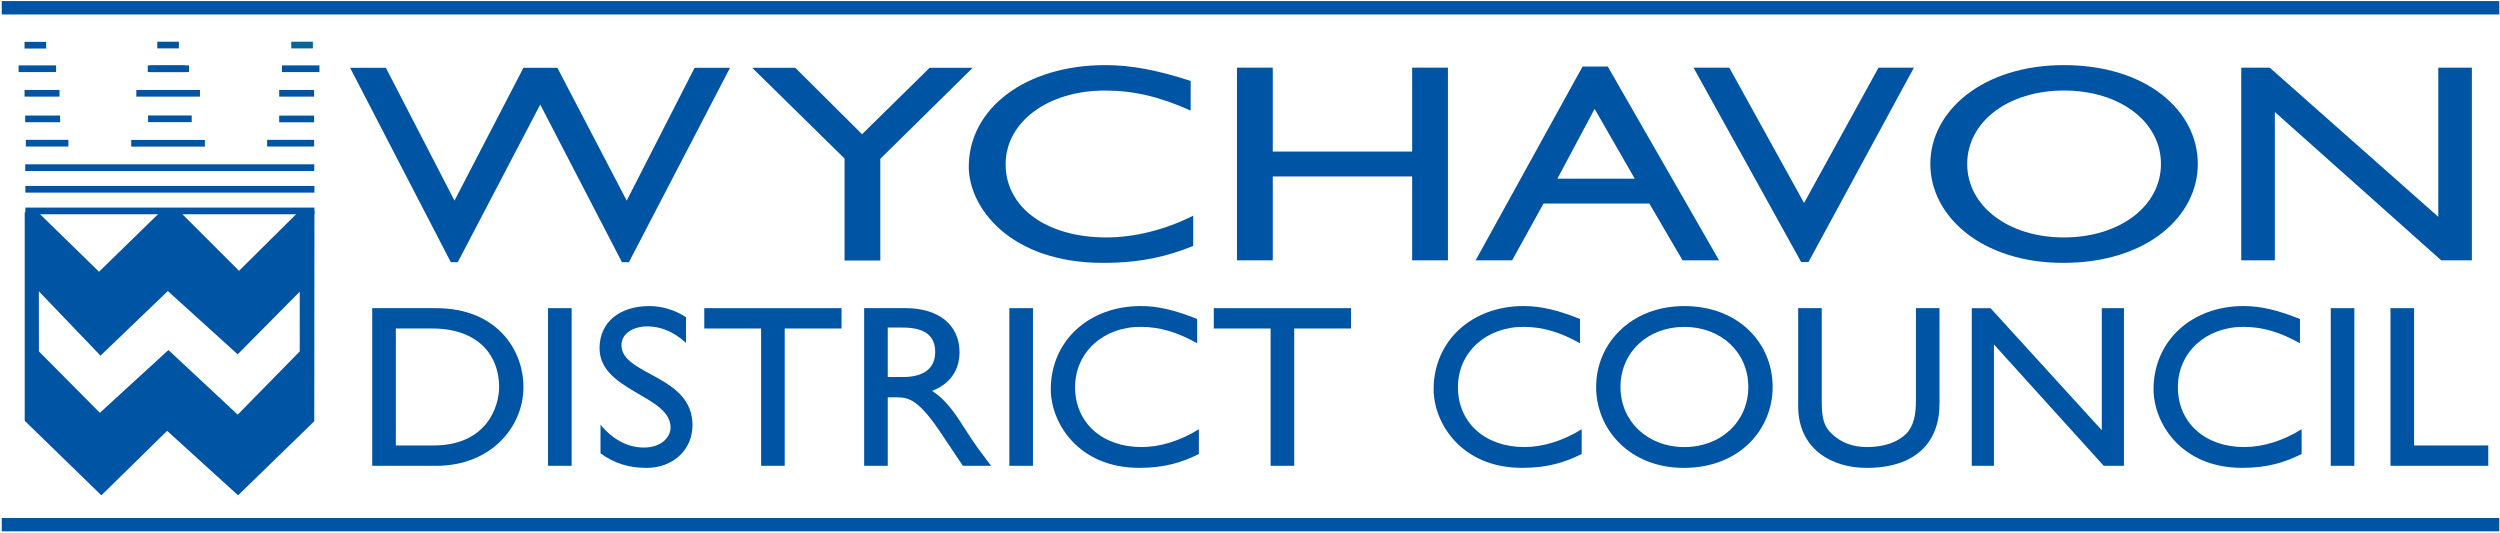 <?xml version="1.0" encoding="UTF-8" standalone="no"?>
<!-- Created with Inkscape (http://www.inkscape.org/) -->

<svg
   xmlns:dc="http://purl.org/dc/elements/1.1/"
   xmlns:cc="http://creativecommons.org/ns#"
   xmlns:rdf="http://www.w3.org/1999/02/22-rdf-syntax-ns#"
   xmlns:svg="http://www.w3.org/2000/svg"
   xmlns="http://www.w3.org/2000/svg"
   xmlns:sodipodi="http://sodipodi.sourceforge.net/DTD/sodipodi-0.dtd"
   xmlns:inkscape="http://www.inkscape.org/namespaces/inkscape"
   width="999.2"
   height="213.078"
   id="svg69936"
   version="1.1"
   inkscape:version="0.48.2 r9819"
   sodipodi:docname="New document 47">
  <defs
     id="defs69938">
    <clipPath
       clipPathUnits="userSpaceOnUse"
       id="clipPath69649">
      <path
         inkscape:connector-curvature="0"
         d="m 442.913,138.898 88.637,0 0,27.648 -88.637,0 0,-27.648 z"
         id="path69651" />
    </clipPath>
    <clipPath
       clipPathUnits="userSpaceOnUse"
       id="clipPath69637">
      <path
         inkscape:connector-curvature="0"
         d="m 442.913,138.898 90.854,0 0,27.648 -90.854,0 0,-27.648 z"
         id="path69639" />
    </clipPath>
    <clipPath
       clipPathUnits="userSpaceOnUse"
       id="clipPath69625">
      <path
         inkscape:connector-curvature="0"
         d="m 442.913,138.898 88.637,0 0,27.648 -88.637,0 0,-27.648 z"
         id="path69627" />
    </clipPath>
    <clipPath
       clipPathUnits="userSpaceOnUse"
       id="clipPath69535">
      <path
         inkscape:connector-curvature="0"
         d="m 442.913,138.898 90.854,0 0,27.648 -90.854,0 0,-27.648 z"
         id="path69537" />
    </clipPath>
  </defs>
  <sodipodi:namedview
     id="base"
     pagecolor="#ffffff"
     bordercolor="#666666"
     borderopacity="1.0"
     inkscape:pageopacity="0.0"
     inkscape:pageshadow="2"
     inkscape:zoom="0.35"
     inkscape:cx="367.24151"
     inkscape:cy="69.541511"
     inkscape:document-units="px"
     inkscape:current-layer="layer1"
     showgrid="false"
     fit-margin-left="0.5"
     fit-margin-bottom="0.5"
     fit-margin-top="0.5"
     fit-margin-right="0.5"
     inkscape:window-width="1920"
     inkscape:window-height="1028"
     inkscape:window-x="-8"
     inkscape:window-y="-8"
     inkscape:window-maximized="1" />
  <g
     inkscape:label="Layer 1"
     inkscape:groupmode="layer"
     id="layer1"
     transform="translate(-7.758,-388.826)">
    <g
       id="g69367"
       transform="matrix(11.271,0,0,-11.271,127.559,529.272)">
      <path
         inkscape:connector-curvature="0"
         d="M 0,0 -2.201,-2.243 -4.656,0.049 -7.088,-2.178 -9.249,0 -9.252,2.132 -7.065,-0.151 -4.678,2.14 -2.201,-0.103 0,2.118 0,0 z m -0.093,4.9 -2.06,-2.043 -2.077,2.076 -0.726,0 -2.162,-2.108 -2.162,2.108 -0.473,0 0,-7.394 2.719,-2.642 2.331,2.286 2.516,-2.286 2.702,2.626 L 0.521,4.981 -0.093,4.9 z"
         style="fill:#0054a4;fill-opacity:1;fill-rule:nonzero;stroke:none"
         id="path69369" />
    </g>
    <g
       id="g69371"
       transform="matrix(11.271,0,0,-11.271,17.576,406.885)">
      <path
         inkscape:connector-curvature="0"
         d="M 0,0 0.766,0 0,0 z"
         style="fill:#0054a4;fill-opacity:1;fill-rule:nonzero;stroke:none"
         id="path69373" />
    </g>
    <g
       id="g69375"
       transform="matrix(11.271,0,0,-11.271,17.574,406.889)">
      <path
         inkscape:connector-curvature="0"
         d="M 0,0 0.766,0"
         style="fill:none;stroke:#0054a4;stroke-width:0.237;stroke-linecap:butt;stroke-linejoin:miter;stroke-miterlimit:4;stroke-opacity:1;stroke-dasharray:none"
         id="path69377" />
    </g>
    <g
       id="g69379"
       transform="matrix(11.271,0,0,-11.271,17.576,426.107)">
      <path
         inkscape:connector-curvature="0"
         d="M 0,0 1.238,0 0,0 z"
         style="fill:#0054a4;fill-opacity:1;fill-rule:nonzero;stroke:none"
         id="path69381" />
    </g>
    <g
       id="g69383"
       transform="matrix(11.271,0,0,-11.271,17.574,426.108)">
      <path
         inkscape:connector-curvature="0"
         d="M 0,0 1.239,0"
         style="fill:none;stroke:#0054a4;stroke-width:0.237;stroke-linecap:butt;stroke-linejoin:miter;stroke-miterlimit:4;stroke-opacity:1;stroke-dasharray:none"
         id="path69385" />
    </g>
    <g
       id="g69387"
       transform="matrix(11.271,0,0,-11.271,17.83,436.342)">
      <path
         inkscape:connector-curvature="0"
         d="M 0,0 1.238,0 0,0 z"
         style="fill:#0054a4;fill-opacity:1;fill-rule:nonzero;stroke:none"
         id="path69389" />
    </g>
    <g
       id="g69391"
       transform="matrix(11.271,0,0,-11.271,17.829,436.341)">
      <path
         inkscape:connector-curvature="0"
         d="M 0,0 1.238,0"
         style="fill:none;stroke:#0054a4;stroke-width:0.237;stroke-linecap:butt;stroke-linejoin:miter;stroke-miterlimit:4;stroke-opacity:1;stroke-dasharray:none"
         id="path69393" />
    </g>
    <g
       id="g69395"
       transform="matrix(11.271,0,0,-11.271,18.083,446.059)">
      <path
         inkscape:connector-curvature="0"
         d="M 0,0 1.508,0 0,0 z"
         style="fill:#0054a4;fill-opacity:1;fill-rule:nonzero;stroke:none"
         id="path69397" />
    </g>
    <g
       id="g69399"
       transform="matrix(11.271,0,0,-11.271,18.082,446.055)">
      <path
         inkscape:connector-curvature="0"
         d="M 0,0 1.509,0"
         style="fill:none;stroke:#0054a4;stroke-width:0.237;stroke-linecap:butt;stroke-linejoin:miter;stroke-miterlimit:4;stroke-opacity:1;stroke-dasharray:none"
         id="path69401" />
    </g>
    <g
       id="g69403"
       transform="matrix(11.271,0,0,-11.271,114.518,446.059)">
      <path
         inkscape:connector-curvature="0"
         d="M 0,0 1.667,0 0,0 z"
         style="fill:#0054a4;fill-opacity:1;fill-rule:nonzero;stroke:none"
         id="path69405" />
    </g>
    <g
       id="g69407"
       transform="matrix(11.271,0,0,-11.271,114.522,446.055)">
      <path
         inkscape:connector-curvature="0"
         d="M 0,0 1.666,0"
         style="fill:none;stroke:#0054a4;stroke-width:0.237;stroke-linecap:butt;stroke-linejoin:miter;stroke-miterlimit:4;stroke-opacity:1;stroke-dasharray:none"
         id="path69409" />
    </g>
    <g
       id="g69411"
       transform="matrix(11.271,0,0,-11.271,60.209,446.09)">
      <path
         inkscape:connector-curvature="0"
         d="M 0,0 2.613,0 0,0 z"
         style="fill:#0054a4;fill-opacity:1;fill-rule:nonzero;stroke:none"
         id="path69413" />
    </g>
    <g
       id="g69415"
       transform="matrix(11.271,0,0,-11.271,60.21,446.086)">
      <path
         inkscape:connector-curvature="0"
         d="M 0,0 2.612,0"
         style="fill:none;stroke:#0054a4;stroke-width:0.237;stroke-linecap:butt;stroke-linejoin:miter;stroke-miterlimit:4;stroke-opacity:1;stroke-dasharray:none"
         id="path69417" />
    </g>
    <g
       id="g69419"
       transform="matrix(11.271,0,0,-11.271,17.83,455.827)">
      <path
         inkscape:connector-curvature="0"
         d="M 0,0 10.251,0 0,0 z"
         style="fill:#0054a4;fill-opacity:1;fill-rule:nonzero;stroke:none"
         id="path69421" />
    </g>
    <g
       id="g69423"
       transform="matrix(11.271,0,0,-11.271,17.829,455.831)">
      <path
         inkscape:connector-curvature="0"
         d="M 0,0 10.251,0"
         style="fill:none;stroke:#0054a4;stroke-width:0.237;stroke-linecap:butt;stroke-linejoin:miter;stroke-miterlimit:4;stroke-opacity:1;stroke-dasharray:none"
         id="path69425" />
    </g>
    <g
       id="g69427"
       transform="matrix(11.271,0,0,-11.271,17.89,464.48)">
      <path
         inkscape:connector-curvature="0"
         d="M 0,0 10.251,0 0,0 z"
         style="fill:#0054a4;fill-opacity:1;fill-rule:nonzero;stroke:none"
         id="path69429" />
    </g>
    <g
       id="g69431"
       transform="matrix(11.271,0,0,-11.271,17.892,464.477)">
      <path
         inkscape:connector-curvature="0"
         d="M 0,0 10.251,0"
         style="fill:none;stroke:#0054a4;stroke-width:0.237;stroke-linecap:butt;stroke-linejoin:miter;stroke-miterlimit:4;stroke-opacity:1;stroke-dasharray:none"
         id="path69433" />
    </g>
    <g
       id="g69435"
       transform="matrix(11.271,0,0,-11.271,17.89,473.132)">
      <path
         inkscape:connector-curvature="0"
         d="M 0,0 10.251,0 0,0 z"
         style="fill:#0054a4;fill-opacity:1;fill-rule:nonzero;stroke:none"
         id="path69437" />
    </g>
    <g
       id="g69439"
       transform="matrix(11.271,0,0,-11.271,17.892,473.131)">
      <path
         inkscape:connector-curvature="0"
         d="M 0,0 10.251,0"
         style="fill:none;stroke:#0054a4;stroke-width:0.237;stroke-linecap:butt;stroke-linejoin:miter;stroke-miterlimit:4;stroke-opacity:1;stroke-dasharray:none"
         id="path69441" />
    </g>
    <g
       id="g69443"
       transform="matrix(11.271,0,0,-11.271,66.934,436.311)">
      <path
         inkscape:connector-curvature="0"
         d="M 0,0 1.548,0 0,0 z"
         style="fill:#0054a4;fill-opacity:1;fill-rule:nonzero;stroke:none"
         id="path69445" />
    </g>
    <g
       id="g69447"
       transform="matrix(11.271,0,0,-11.271,66.938,436.31)">
      <path
         inkscape:connector-curvature="0"
         d="M 0,0 1.548,0"
         style="fill:none;stroke:#0054a4;stroke-width:0.237;stroke-linecap:butt;stroke-linejoin:miter;stroke-miterlimit:4;stroke-opacity:1;stroke-dasharray:none"
         id="path69449" />
    </g>
    <g
       id="g69451"
       transform="matrix(11.271,0,0,-11.271,119.346,436.372)">
      <path
         inkscape:connector-curvature="0"
         d="M 0,0 1.238,0 0,0 z"
         style="fill:#0054a4;fill-opacity:1;fill-rule:nonzero;stroke:none"
         id="path69453" />
    </g>
    <g
       id="g69455"
       transform="matrix(11.271,0,0,-11.271,119.344,436.37)">
      <path
         inkscape:connector-curvature="0"
         d="M 0,0 1.238,0"
         style="fill:none;stroke:#0054a4;stroke-width:0.237;stroke-linecap:butt;stroke-linejoin:miter;stroke-miterlimit:4;stroke-opacity:1;stroke-dasharray:none"
         id="path69457" />
    </g>
    <g
       id="g69459"
       transform="matrix(11.271,0,0,-11.271,119.346,426.107)">
      <path
         inkscape:connector-curvature="0"
         d="M 0,0 1.238,0 0,0 z"
         style="fill:#0054a4;fill-opacity:1;fill-rule:nonzero;stroke:none"
         id="path69461" />
    </g>
    <g
       id="g69463"
       transform="matrix(11.271,0,0,-11.271,119.344,426.108)">
      <path
         inkscape:connector-curvature="0"
         d="M 0,0 1.238,0"
         style="fill:none;stroke:#0054a4;stroke-width:0.237;stroke-linecap:butt;stroke-linejoin:miter;stroke-miterlimit:4;stroke-opacity:1;stroke-dasharray:none"
         id="path69465" />
    </g>
    <g
       id="g69467"
       transform="matrix(11.271,0,0,-11.271,62.238,426.107)">
      <path
         inkscape:connector-curvature="0"
         d="M 0,0 2.258,0 0,0 z"
         style="fill:#0054a4;fill-opacity:1;fill-rule:nonzero;stroke:none"
         id="path69469" />
    </g>
    <g
       id="g69471"
       transform="matrix(11.271,0,0,-11.271,62.241,426.108)">
      <path
         inkscape:connector-curvature="0"
         d="M 0,0 2.257,0"
         style="fill:none;stroke:#0054a4;stroke-width:0.237;stroke-linecap:butt;stroke-linejoin:miter;stroke-miterlimit:4;stroke-opacity:1;stroke-dasharray:none"
         id="path69473" />
    </g>
    <g
       id="g69475"
       transform="matrix(11.271,0,0,-11.271,67.827,416.298)">
      <path
         inkscape:connector-curvature="0"
         d="M 0,0 1.238,0 0,0 z"
         style="fill:#0054a4;fill-opacity:1;fill-rule:nonzero;stroke:none"
         id="path69477" />
    </g>
    <g
       id="g69479"
       transform="matrix(11.271,0,0,-11.271,67.825,416.3)">
      <path
         inkscape:connector-curvature="0"
         d="M 0,0 1.238,0"
         style="fill:none;stroke:#0054a4;stroke-width:0.237;stroke-linecap:butt;stroke-linejoin:miter;stroke-miterlimit:4;stroke-opacity:1;stroke-dasharray:none"
         id="path69481" />
    </g>
    <g
       id="g69483"
       transform="matrix(11.271,0,0,-11.271,66.813,416.298)">
      <path
         inkscape:connector-curvature="0"
         d="M 0,0 1.463,0 0,0 z"
         style="fill:#0054a4;fill-opacity:1;fill-rule:nonzero;stroke:none"
         id="path69485" />
    </g>
    <g
       id="g69487"
       transform="matrix(11.271,0,0,-11.271,66.809,416.3)">
      <path
         inkscape:connector-curvature="0"
         d="M 0,0 1.464,0"
         style="fill:none;stroke:#0054a4;stroke-width:0.237;stroke-linecap:butt;stroke-linejoin:miter;stroke-miterlimit:4;stroke-opacity:1;stroke-dasharray:none"
         id="path69489" />
    </g>
    <g
       id="g69491"
       transform="matrix(11.271,0,0,-11.271,120.452,416.298)">
      <path
         inkscape:connector-curvature="0"
         d="M 0,0 1.328,0 0,0 z"
         style="fill:#0054a4;fill-opacity:1;fill-rule:nonzero;stroke:none"
         id="path69493" />
    </g>
    <g
       id="g69495"
       transform="matrix(11.271,0,0,-11.271,120.453,416.3)">
      <path
         inkscape:connector-curvature="0"
         d="M 0,0 1.329,0"
         style="fill:none;stroke:#0054a4;stroke-width:0.237;stroke-linecap:butt;stroke-linejoin:miter;stroke-miterlimit:4;stroke-opacity:1;stroke-dasharray:none"
         id="path69497" />
    </g>
    <g
       id="g69499"
       transform="matrix(11.271,0,0,-11.271,15.203,416.298)">
      <path
         inkscape:connector-curvature="0"
         d="M 0,0 1.328,0 0,0 z"
         style="fill:#0054a4;fill-opacity:1;fill-rule:nonzero;stroke:none"
         id="path69501" />
    </g>
    <g
       id="g69503"
       transform="matrix(11.271,0,0,-11.271,15.198,416.3)">
      <path
         inkscape:connector-curvature="0"
         d="M 0,0 1.329,0"
         style="fill:none;stroke:#0054a4;stroke-width:0.237;stroke-linecap:butt;stroke-linejoin:miter;stroke-miterlimit:4;stroke-opacity:1;stroke-dasharray:none"
         id="path69505" />
    </g>
    <g
       id="g69507"
       transform="matrix(11.271,0,0,-11.271,70.616,406.834)">
      <path
         inkscape:connector-curvature="0"
         d="M 0,0 0.766,0 0,0 z"
         style="fill:#0054a4;fill-opacity:1;fill-rule:nonzero;stroke:none"
         id="path69509" />
    </g>
    <g
       id="g69511"
       transform="matrix(11.271,0,0,-11.271,70.616,406.83)">
      <path
         inkscape:connector-curvature="0"
         d="M 0,0 0.766,0"
         style="fill:none;stroke:#0054a4;stroke-width:0.237;stroke-linecap:butt;stroke-linejoin:miter;stroke-miterlimit:4;stroke-opacity:1;stroke-dasharray:none"
         id="path69513" />
    </g>
    <g
       id="g69515"
       transform="matrix(11.271,0,0,-11.271,124.164,406.834)">
      <path
         inkscape:connector-curvature="0"
         d="M 0,0 0.766,0 0,0 z"
         style="fill:#016699;fill-opacity:1;fill-rule:nonzero;stroke:none"
         id="path69517" />
    </g>
    <g
       id="g69519"
       transform="matrix(11.271,0,0,-11.271,124.165,406.83)">
      <path
         inkscape:connector-curvature="0"
         d="M 0,0 0.766,0"
         style="fill:none;stroke:#016699;stroke-width:0.237;stroke-linecap:butt;stroke-linejoin:miter;stroke-miterlimit:4;stroke-opacity:1;stroke-dasharray:none"
         id="path69521" />
    </g>
    <g
       id="g69523"
       transform="matrix(11.271,0,0,-11.271,259.117,493.623)">
      <path
         inkscape:connector-curvature="0"
         d="M 0,0 -0.246,0 -3.144,5.59 -6.069,0 l -0.246,0 -3.571,6.893 1.268,0 2.433,-4.709 2.445,4.709 1.204,0 2.458,-4.709 2.407,4.709 1.256,0 L 0,0 z"
         style="fill:#0054a4;fill-opacity:1;fill-rule:nonzero;stroke:none"
         id="path69525" />
    </g>
    <g
       id="g69527"
       transform="matrix(11.271,0,0,-11.271,379.293,415.937)">
      <path
         inkscape:connector-curvature="0"
         d="m 0,0 1.527,0 -3.274,-3.226 0,-3.607 -1.268,0 0,3.617 L -6.289,0 -4.762,0 -2.394,-2.354 0,0 z"
         style="fill:#0054a4;fill-opacity:1;fill-rule:nonzero;stroke:none"
         id="path69529" />
    </g>
    <g
       transform="matrix(11.271,0,0,-11.271,-4984.42,2266.392)"
       id="g69531">
      <g
         id="g69533"
         clip-path="url(#clipPath69535)">
        <g
           id="g69539"
           transform="translate(485.144,162.662)">
          <path
             inkscape:connector-curvature="0"
             d="m 0,0 c -1.087,0.491 -2.019,0.711 -3.041,0.711 -2.019,0 -3.52,-1.112 -3.52,-2.615 0,-1.533 1.449,-2.594 3.572,-2.594 0.996,0 2.083,0.27 3.08,0.771 l 0,-1.072 C -0.776,-5.15 -1.721,-5.4 -3.106,-5.4 c -3.312,0 -4.762,1.974 -4.762,3.406 0,2.084 2.032,3.607 4.84,3.607 0.906,0 1.824,-0.17 3.028,-0.561 L 0,0 z"
             style="fill:#0054a4;fill-opacity:1;fill-rule:nonzero;stroke:none"
             id="path69541" />
        </g>
        <g
           id="g69543"
           transform="translate(494.267,157.352)">
          <path
             inkscape:connector-curvature="0"
             d="m 0,0 -1.268,0 0,2.975 -4.943,0 0,-2.975 -1.269,0 0,6.833 1.269,0 0,-2.976 4.943,0 0,2.976 L 0,6.833 0,0 z"
             style="fill:#0054a4;fill-opacity:1;fill-rule:nonzero;stroke:none"
             id="path69545" />
        </g>
        <g
           id="g69547"
           transform="translate(498.149,160.248)">
          <path
             inkscape:connector-curvature="0"
             d="M 0,0 2.743,0 1.32,2.475 0,0 z m 5.732,-2.895 -1.294,0 -1.177,2.013 -3.753,0 -1.113,-2.013 -1.294,0 3.792,6.872 0.893,0 3.946,-6.872 z"
             style="fill:#0054a4;fill-opacity:1;fill-rule:nonzero;stroke:none"
             id="path69549" />
        </g>
        <g
           id="g69551"
           transform="translate(507.052,157.292)">
          <path
             inkscape:connector-curvature="0"
             d="m 0,0 -0.259,0 -3.817,6.893 1.268,0 2.652,-4.799 2.641,4.799 1.254,0 L 0,0 z"
             style="fill:#0054a4;fill-opacity:1;fill-rule:nonzero;stroke:none"
             id="path69553" />
        </g>
        <g
           id="g69555"
           transform="translate(516.11,158.164)">
          <path
             inkscape:connector-curvature="0"
             d="M 0,0 C 1.98,0 3.442,1.112 3.442,2.605 3.442,4.108 1.98,5.21 0,5.21 -1.967,5.21 -3.429,4.108 -3.429,2.605 -3.429,1.112 -1.967,0 0,0 m 0,6.111 c 2.912,0 4.749,-1.603 4.749,-3.506 0,-1.844 -1.786,-3.507 -4.775,-3.507 -2.886,0 -4.71,1.653 -4.71,3.507 0,1.893 1.876,3.506 4.736,3.506"
             style="fill:#0054a4;fill-opacity:1;fill-rule:nonzero;stroke:none"
             id="path69557" />
        </g>
        <g
           id="g69559"
           transform="translate(530.577,157.352)">
          <path
             inkscape:connector-curvature="0"
             d="m 0,0 -1.087,0 -5.9,5.26 0,-5.26 -1.191,0 0,6.833 1.009,0 5.978,-5.29 0,5.29 L 0,6.833 0,0 z"
             style="fill:#0054a4;fill-opacity:1;fill-rule:nonzero;stroke:none"
             id="path69561" />
        </g>
        <g
           id="g69563"
           transform="translate(456.959,150.787)">
          <path
             inkscape:connector-curvature="0"
             d="m 0,0 1.332,0 c 1.896,0 2.331,1.385 2.331,2.074 0,1.123 -0.743,2.074 -2.374,2.074 L 0,4.148 0,0 z m -0.837,4.869 2.263,0 c 2.152,0 3.099,-1.475 3.099,-2.795 0,-1.435 -1.169,-2.795 -3.09,-2.795 l -2.272,0 0,5.59 z"
             style="fill:#0054a4;fill-opacity:1;fill-rule:nonzero;stroke:none"
             id="path69565" />
        </g>
        <path
           inkscape:connector-curvature="0"
           d="m 463.193,150.066 -0.837,0 0,5.59 0.837,0 0,-5.59 z"
           style="fill:#0054a4;fill-opacity:1;fill-rule:nonzero;stroke:none"
           id="path69567" />
        <g
           id="g69569"
           transform="translate(467.248,154.427)">
          <path
             inkscape:connector-curvature="0"
             d="m 0,0 c -0.495,0.451 -0.973,0.582 -1.366,0.582 -0.538,0 -0.922,-0.27 -0.922,-0.664 0,-1.074 2.519,-1.057 2.519,-2.836 0,-0.877 -0.692,-1.517 -1.631,-1.517 -0.632,0 -1.144,0.164 -1.631,0.517 l 0,1.016 c 0.427,-0.524 0.965,-0.811 1.537,-0.811 0.649,0 0.948,0.393 0.948,0.705 0,1.156 -2.519,1.287 -2.519,2.82 0,0.91 0.7,1.491 1.767,1.491 C -0.854,1.303 -0.41,1.172 0,0.91 L 0,0 z"
             style="fill:#0054a4;fill-opacity:1;fill-rule:nonzero;stroke:none"
             id="path69571" />
        </g>
        <g
           id="g69573"
           transform="translate(472.764,154.935)">
          <path
             inkscape:connector-curvature="0"
             d="m 0,0 -2.015,0 0,-4.869 -0.837,0 0,4.869 -2.015,0 0,0.721 L 0,0.721 0,0 z"
             style="fill:#0054a4;fill-opacity:1;fill-rule:nonzero;stroke:none"
             id="path69575" />
        </g>
        <g
           id="g69577"
           transform="translate(474.403,153.214)">
          <path
             inkscape:connector-curvature="0"
             d="M 0,0 0.538,0 C 1.435,0 1.691,0.443 1.682,0.91 1.674,1.434 1.349,1.754 0.538,1.754 L 0,1.754 0,0 z m 0.632,2.443 c 1.178,0 1.913,-0.599 1.913,-1.566 0,-0.647 -0.351,-1.131 -0.974,-1.369 0.53,-0.336 0.854,-0.852 1.298,-1.549 0.248,-0.385 0.393,-0.574 0.794,-1.107 l -0.999,0 L 1.896,-2 C 1.127,-0.853 0.777,-0.721 0.35,-0.721 l -0.35,0 0,-2.427 -0.837,0 0,5.591 1.469,0 z"
             style="fill:#0054a4;fill-opacity:1;fill-rule:nonzero;stroke:none"
             id="path69579" />
        </g>
        <path
           inkscape:connector-curvature="0"
           d="m 479.552,150.066 -0.837,0 0,5.59 0.837,0 0,-5.59 z"
           style="fill:#0054a4;fill-opacity:1;fill-rule:nonzero;stroke:none"
           id="path69581" />
        <g
           id="g69583"
           transform="translate(485.375,154.411)">
          <path
             inkscape:connector-curvature="0"
             d="m 0,0 c -0.717,0.402 -1.332,0.582 -2.007,0.582 -1.332,0 -2.322,-0.91 -2.322,-2.139 0,-1.255 0.956,-2.123 2.357,-2.123 0.657,0 1.374,0.221 2.032,0.631 l 0,-0.877 c -0.572,-0.287 -1.196,-0.492 -2.109,-0.492 -2.186,0 -3.142,1.614 -3.142,2.787 0,1.705 1.34,2.951 3.193,2.951 C -1.4,1.32 -0.794,1.18 0,0.86 L 0,0 z"
             style="fill:#0054a4;fill-opacity:1;fill-rule:nonzero;stroke:none"
             id="path69585" />
        </g>
        <g
           id="g69587"
           transform="translate(490.831,154.935)">
          <path
             inkscape:connector-curvature="0"
             d="m 0,0 -2.015,0 0,-4.869 -0.837,0 0,4.869 -2.015,0 0,0.721 L 0,0.721 0,0 z"
             style="fill:#0054a4;fill-opacity:1;fill-rule:nonzero;stroke:none"
             id="path69589" />
        </g>
        <g
           id="g69591"
           transform="translate(498.951,154.411)">
          <path
             inkscape:connector-curvature="0"
             d="m 0,0 c -0.717,0.402 -1.332,0.582 -2.007,0.582 -1.332,0 -2.322,-0.91 -2.322,-2.139 0,-1.255 0.956,-2.123 2.357,-2.123 0.657,0 1.374,0.221 2.031,0.631 l 0,-0.877 c -0.572,-0.287 -1.195,-0.492 -2.108,-0.492 -2.186,0 -3.142,1.614 -3.142,2.787 0,1.705 1.34,2.951 3.193,2.951 0.597,0 1.203,-0.14 1.998,-0.46 L 0,0 z"
             style="fill:#0054a4;fill-opacity:1;fill-rule:nonzero;stroke:none"
             id="path69593" />
        </g>
        <g
           id="g69595"
           transform="translate(502.648,150.73)">
          <path
             inkscape:connector-curvature="0"
             d="M 0,0 C 1.306,0 2.271,0.91 2.271,2.131 2.271,3.361 1.306,4.262 0,4.262 -1.297,4.262 -2.262,3.361 -2.262,2.131 -2.262,0.91 -1.297,0 0,0 m 0,5 c 1.921,0 3.134,-1.311 3.134,-2.869 0,-1.508 -1.179,-2.869 -3.151,-2.869 -1.904,0 -3.108,1.353 -3.108,2.869 C -3.125,3.68 -1.887,5 0,5"
             style="fill:#0054a4;fill-opacity:1;fill-rule:nonzero;stroke:none"
             id="path69597" />
        </g>
        <g
           id="g69599"
           transform="translate(511.699,152.263)">
          <path
             inkscape:connector-curvature="0"
             d="m 0,0 c 0,-1.369 -0.853,-2.271 -2.587,-2.271 -1.23,0 -2.425,0.665 -2.425,2.189 l 0,3.476 0.837,0 0,-3.304 c 0,-0.631 0.085,-0.893 0.35,-1.147 0.333,-0.32 0.751,-0.476 1.255,-0.476 0.64,0 1.102,0.197 1.366,0.451 0.299,0.287 0.368,0.697 0.368,1.221 l 0,3.255 L 0,3.394 0,0 z"
             style="fill:#0054a4;fill-opacity:1;fill-rule:nonzero;stroke:none"
             id="path69601" />
        </g>
        <g
           id="g69603"
           transform="translate(518.239,150.066)">
          <path
             inkscape:connector-curvature="0"
             d="m 0,0 -0.717,0 -3.893,4.303 0,-4.303 -0.786,0 0,5.59 0.666,0 3.944,-4.328 0,4.328 L 0,5.59 0,0 z"
             style="fill:#0054a4;fill-opacity:1;fill-rule:nonzero;stroke:none"
             id="path69605" />
        </g>
        <g
           id="g69607"
           transform="translate(524.481,154.411)">
          <path
             inkscape:connector-curvature="0"
             d="m 0,0 c -0.718,0.402 -1.332,0.582 -2.007,0.582 -1.332,0 -2.322,-0.91 -2.322,-2.139 0,-1.255 0.955,-2.123 2.356,-2.123 0.658,0 1.375,0.221 2.032,0.631 l 0,-0.877 c -0.572,-0.287 -1.195,-0.492 -2.109,-0.492 -2.186,0 -3.142,1.614 -3.142,2.787 0,1.705 1.34,2.951 3.194,2.951 0.597,0 1.203,-0.14 1.998,-0.46 L 0,0 z"
             style="fill:#0054a4;fill-opacity:1;fill-rule:nonzero;stroke:none"
             id="path69609" />
        </g>
        <path
           inkscape:connector-curvature="0"
           d="m 526.41,150.066 -0.837,0 0,5.59 0.837,0 0,-5.59 z"
           style="fill:#0054a4;fill-opacity:1;fill-rule:nonzero;stroke:none"
           id="path69611" />
        <g
           id="g69613"
           transform="translate(528.528,150.787)">
          <path
             inkscape:connector-curvature="0"
             d="m 0,0 2.63,0 0,-0.721 -3.467,0 0,5.59 L 0,4.869 0,0 z"
             style="fill:#0054a4;fill-opacity:1;fill-rule:nonzero;stroke:none"
             id="path69615" />
        </g>
        <g
           id="g69617"
           transform="translate(442.984,166.308)">
          <path
             inkscape:connector-curvature="0"
             d="M 0,0 88.567,0"
             style="fill:#0054a4;fill-opacity:1;fill-rule:nonzero;stroke:none"
             id="path69619" />
        </g>
      </g>
    </g>
    <g
       transform="matrix(11.271,0,0,-11.271,-4984.42,2266.392)"
       id="g69621">
      <g
         id="g69623"
         clip-path="url(#clipPath69625)">
        <g
           id="g69629"
           transform="translate(442.984,166.308)">
          <path
             inkscape:connector-curvature="0"
             d="M 0,0 88.567,0"
             style="fill:none;stroke:#0054a4;stroke-width:0.474;stroke-linecap:butt;stroke-linejoin:miter;stroke-miterlimit:4;stroke-opacity:1;stroke-dasharray:none"
             id="path69631" />
        </g>
      </g>
    </g>
    <g
       transform="matrix(11.271,0,0,-11.271,-4984.42,2266.392)"
       id="g69633">
      <g
         id="g69635"
         clip-path="url(#clipPath69637)">
        <g
           id="g69641"
           transform="translate(442.984,147.979)">
          <path
             inkscape:connector-curvature="0"
             d="M 0,0 88.567,0"
             style="fill:#0054a4;fill-opacity:1;fill-rule:nonzero;stroke:none"
             id="path69643" />
        </g>
      </g>
    </g>
    <g
       transform="matrix(11.271,0,0,-11.271,-4984.42,2266.392)"
       id="g69645">
      <g
         id="g69647"
         clip-path="url(#clipPath69649)">
        <g
           id="g69653"
           transform="translate(442.984,147.979)">
          <path
             inkscape:connector-curvature="0"
             d="M 0,0 88.567,0"
             style="fill:none;stroke:#0054a4;stroke-width:0.474;stroke-linecap:butt;stroke-linejoin:miter;stroke-miterlimit:4;stroke-opacity:1;stroke-dasharray:none"
             id="path69655" />
        </g>
      </g>
    </g>
  </g>
</svg>

